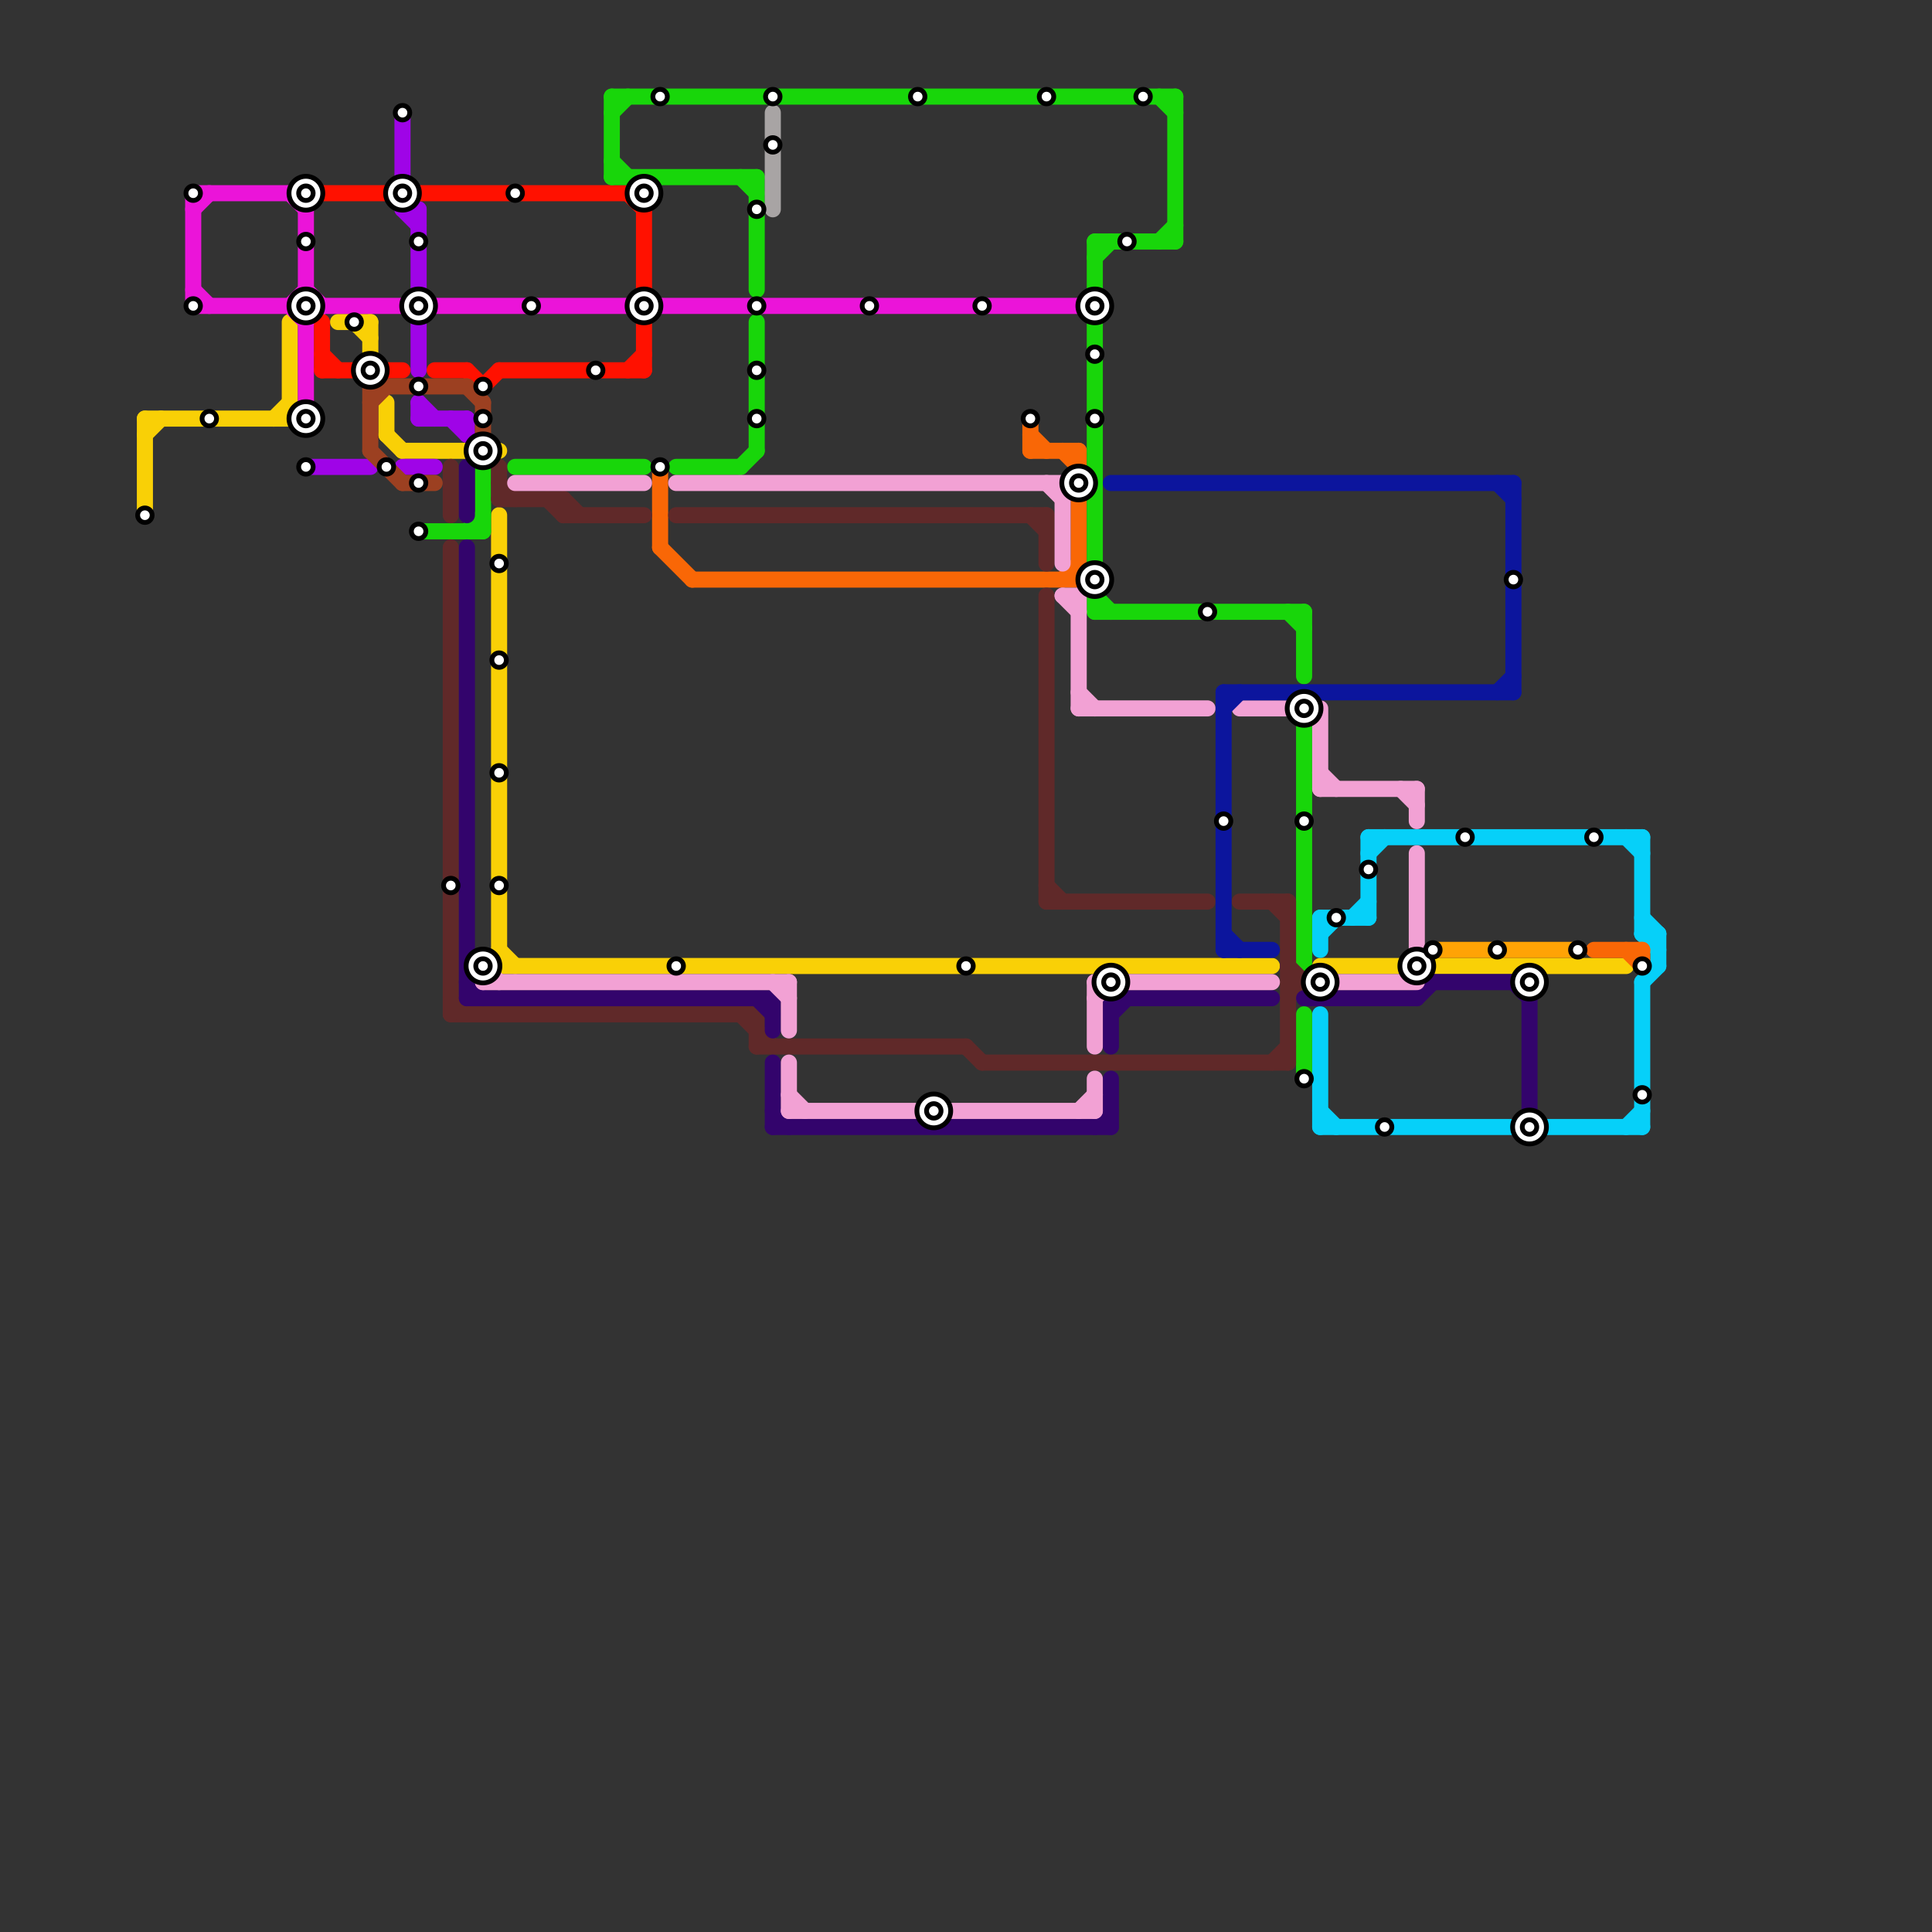 
<svg version="1.1" xmlns="http://www.w3.org/2000/svg" viewBox="0 0 120 120">
<rect x="0" y="0" width="120" height="120" fill="#333333" stroke="none"/>
<style>text { font: 1px Helvetica; font-weight: 600; white-space: pre; dominant-baseline: central; } line { stroke-width: 1; fill: none; stroke-linecap: round; stroke-linejoin: round; } .c0 { stroke: #f9d006 } .c1 { stroke: #06d0f9 } .c2 { stroke: #f96706 } .c3 { stroke: #eb14d9 } .c4 { stroke: #9f04e7 } .c5 { stroke: #ff1100 } .c6 { stroke: #9c4021 } .c7 { stroke: #18d60a } .c8 { stroke: #602929 } .c9 { stroke: #33046c } .c10 { stroke: #f2a1d4 } .c11 { stroke: #a8a4a4 } .c12 { stroke: #0c159d } .c13 { stroke: #ffa305 }</style><defs><g id="wm-xf"><circle r="1.2" fill="#000"/><circle r="0.9" fill="#fff"/><circle r="0.6" fill="#000"/><circle r="0.3" fill="#fff"/></g><g id="wm"><circle r="0.6" fill="#000"/><circle r="0.3" fill="#fff"/></g></defs><line class="c0" x1="31" y1="60" x2="79" y2="60"/><line class="c0" x1="18" y1="20" x2="18" y2="26"/><line class="c0" x1="9" y1="27" x2="10" y2="26"/><line class="c0" x1="24" y1="25" x2="24" y2="27"/><line class="c0" x1="9" y1="26" x2="9" y2="32"/><line class="c0" x1="23" y1="20" x2="23" y2="22"/><line class="c0" x1="21" y1="20" x2="23" y2="20"/><line class="c0" x1="31" y1="32" x2="31" y2="60"/><line class="c0" x1="31" y1="59" x2="32" y2="60"/><line class="c0" x1="25" y1="28" x2="31" y2="28"/><line class="c0" x1="24" y1="27" x2="25" y2="28"/><line class="c0" x1="17" y1="26" x2="18" y2="25"/><line class="c0" x1="82" y1="60" x2="101" y2="60"/><line class="c0" x1="22" y1="20" x2="23" y2="21"/><line class="c0" x1="9" y1="26" x2="18" y2="26"/><line class="c1" x1="85" y1="52" x2="102" y2="52"/><line class="c1" x1="102" y1="52" x2="102" y2="58"/><line class="c1" x1="85" y1="52" x2="85" y2="57"/><line class="c1" x1="102" y1="57" x2="103" y2="58"/><line class="c1" x1="103" y1="58" x2="103" y2="60"/><line class="c1" x1="102" y1="61" x2="103" y2="60"/><line class="c1" x1="102" y1="61" x2="102" y2="70"/><line class="c1" x1="102" y1="58" x2="103" y2="59"/><line class="c1" x1="85" y1="53" x2="86" y2="52"/><line class="c1" x1="82" y1="57" x2="82" y2="59"/><line class="c1" x1="82" y1="69" x2="83" y2="70"/><line class="c1" x1="82" y1="58" x2="83" y2="57"/><line class="c1" x1="102" y1="58" x2="103" y2="58"/><line class="c1" x1="82" y1="57" x2="85" y2="57"/><line class="c1" x1="101" y1="70" x2="102" y2="69"/><line class="c1" x1="82" y1="63" x2="82" y2="70"/><line class="c1" x1="84" y1="57" x2="85" y2="56"/><line class="c1" x1="82" y1="70" x2="102" y2="70"/><line class="c1" x1="101" y1="52" x2="102" y2="53"/><line class="c2" x1="66" y1="28" x2="67" y2="29"/><line class="c2" x1="101" y1="59" x2="102" y2="60"/><line class="c2" x1="43" y1="36" x2="67" y2="36"/><line class="c2" x1="41" y1="34" x2="43" y2="36"/><line class="c2" x1="64" y1="28" x2="67" y2="28"/><line class="c2" x1="67" y1="28" x2="67" y2="36"/><line class="c2" x1="66" y1="36" x2="67" y2="35"/><line class="c2" x1="64" y1="27" x2="65" y2="28"/><line class="c2" x1="102" y1="59" x2="102" y2="60"/><line class="c2" x1="99" y1="59" x2="102" y2="59"/><line class="c2" x1="41" y1="29" x2="41" y2="34"/><line class="c2" x1="64" y1="26" x2="64" y2="28"/><line class="c3" x1="12" y1="18" x2="13" y2="19"/><line class="c3" x1="12" y1="12" x2="12" y2="19"/><line class="c3" x1="19" y1="20" x2="20" y2="19"/><line class="c3" x1="12" y1="12" x2="19" y2="12"/><line class="c3" x1="19" y1="12" x2="19" y2="26"/><line class="c3" x1="18" y1="19" x2="19" y2="18"/><line class="c3" x1="18" y1="12" x2="19" y2="13"/><line class="c3" x1="12" y1="19" x2="67" y2="19"/><line class="c3" x1="12" y1="13" x2="13" y2="12"/><line class="c3" x1="18" y1="19" x2="19" y2="20"/><line class="c3" x1="19" y1="18" x2="20" y2="19"/><line class="c4" x1="25" y1="13" x2="26" y2="14"/><line class="c4" x1="25" y1="13" x2="26" y2="13"/><line class="c4" x1="26" y1="25" x2="27" y2="26"/><line class="c4" x1="28" y1="26" x2="29" y2="27"/><line class="c4" x1="25" y1="29" x2="27" y2="29"/><line class="c4" x1="25" y1="7" x2="25" y2="11"/><line class="c4" x1="26" y1="20" x2="26" y2="23"/><line class="c4" x1="26" y1="13" x2="26" y2="18"/><line class="c4" x1="19" y1="29" x2="23" y2="29"/><line class="c4" x1="29" y1="26" x2="29" y2="27"/><line class="c4" x1="26" y1="26" x2="29" y2="26"/><line class="c4" x1="26" y1="25" x2="26" y2="26"/><line class="c5" x1="31" y1="23" x2="40" y2="23"/><line class="c5" x1="30" y1="24" x2="31" y2="23"/><line class="c5" x1="39" y1="23" x2="40" y2="22"/><line class="c5" x1="40" y1="12" x2="40" y2="18"/><line class="c5" x1="40" y1="20" x2="40" y2="23"/><line class="c5" x1="29" y1="23" x2="30" y2="24"/><line class="c5" x1="20" y1="23" x2="25" y2="23"/><line class="c5" x1="20" y1="22" x2="21" y2="23"/><line class="c5" x1="39" y1="12" x2="40" y2="13"/><line class="c5" x1="27" y1="23" x2="29" y2="23"/><line class="c5" x1="20" y1="12" x2="40" y2="12"/><line class="c5" x1="20" y1="20" x2="20" y2="23"/><line class="c6" x1="29" y1="24" x2="30" y2="25"/><line class="c6" x1="25" y1="30" x2="27" y2="30"/><line class="c6" x1="23" y1="28" x2="25" y2="30"/><line class="c6" x1="23" y1="24" x2="29" y2="24"/><line class="c6" x1="23" y1="24" x2="23" y2="28"/><line class="c6" x1="30" y1="25" x2="30" y2="27"/><line class="c6" x1="23" y1="25" x2="24" y2="24"/><line class="c7" x1="68" y1="16" x2="69" y2="15"/><line class="c7" x1="46" y1="29" x2="47" y2="28"/><line class="c7" x1="72" y1="15" x2="73" y2="14"/><line class="c7" x1="46" y1="11" x2="47" y2="12"/><line class="c7" x1="38" y1="11" x2="47" y2="11"/><line class="c7" x1="81" y1="38" x2="81" y2="42"/><line class="c7" x1="38" y1="6" x2="73" y2="6"/><line class="c7" x1="72" y1="6" x2="73" y2="7"/><line class="c7" x1="68" y1="15" x2="73" y2="15"/><line class="c7" x1="81" y1="44" x2="81" y2="60"/><line class="c7" x1="29" y1="33" x2="30" y2="32"/><line class="c7" x1="38" y1="6" x2="38" y2="11"/><line class="c7" x1="30" y1="29" x2="30" y2="33"/><line class="c7" x1="73" y1="6" x2="73" y2="15"/><line class="c7" x1="47" y1="11" x2="47" y2="18"/><line class="c7" x1="38" y1="7" x2="39" y2="6"/><line class="c7" x1="26" y1="33" x2="30" y2="33"/><line class="c7" x1="68" y1="37" x2="69" y2="38"/><line class="c7" x1="38" y1="10" x2="39" y2="11"/><line class="c7" x1="42" y1="29" x2="46" y2="29"/><line class="c7" x1="80" y1="38" x2="81" y2="39"/><line class="c7" x1="68" y1="15" x2="68" y2="38"/><line class="c7" x1="32" y1="29" x2="40" y2="29"/><line class="c7" x1="81" y1="63" x2="81" y2="67"/><line class="c7" x1="47" y1="20" x2="47" y2="28"/><line class="c7" x1="68" y1="38" x2="81" y2="38"/><line class="c8" x1="64" y1="32" x2="65" y2="33"/><line class="c8" x1="28" y1="63" x2="47" y2="63"/><line class="c8" x1="35" y1="31" x2="35" y2="32"/><line class="c8" x1="47" y1="63" x2="47" y2="65"/><line class="c8" x1="77" y1="56" x2="80" y2="56"/><line class="c8" x1="34" y1="31" x2="35" y2="32"/><line class="c8" x1="79" y1="56" x2="80" y2="57"/><line class="c8" x1="28" y1="62" x2="29" y2="63"/><line class="c8" x1="31" y1="29" x2="31" y2="31"/><line class="c8" x1="28" y1="29" x2="28" y2="32"/><line class="c8" x1="80" y1="61" x2="81" y2="61"/><line class="c8" x1="65" y1="55" x2="66" y2="56"/><line class="c8" x1="65" y1="56" x2="75" y2="56"/><line class="c8" x1="80" y1="62" x2="81" y2="61"/><line class="c8" x1="61" y1="66" x2="80" y2="66"/><line class="c8" x1="42" y1="32" x2="65" y2="32"/><line class="c8" x1="35" y1="32" x2="40" y2="32"/><line class="c8" x1="79" y1="66" x2="80" y2="65"/><line class="c8" x1="65" y1="32" x2="65" y2="35"/><line class="c8" x1="35" y1="31" x2="36" y2="32"/><line class="c8" x1="28" y1="34" x2="28" y2="63"/><line class="c8" x1="31" y1="31" x2="35" y2="31"/><line class="c8" x1="80" y1="56" x2="80" y2="66"/><line class="c8" x1="60" y1="65" x2="61" y2="66"/><line class="c8" x1="31" y1="30" x2="32" y2="31"/><line class="c8" x1="46" y1="63" x2="48" y2="65"/><line class="c8" x1="65" y1="37" x2="65" y2="56"/><line class="c8" x1="47" y1="65" x2="60" y2="65"/><line class="c8" x1="80" y1="60" x2="81" y2="61"/><line class="c9" x1="69" y1="63" x2="70" y2="62"/><line class="c9" x1="68" y1="70" x2="69" y2="69"/><line class="c9" x1="48" y1="66" x2="48" y2="70"/><line class="c9" x1="89" y1="61" x2="95" y2="61"/><line class="c9" x1="47" y1="62" x2="48" y2="63"/><line class="c9" x1="88" y1="62" x2="89" y2="61"/><line class="c9" x1="48" y1="70" x2="69" y2="70"/><line class="c9" x1="48" y1="62" x2="48" y2="64"/><line class="c9" x1="29" y1="61" x2="30" y2="62"/><line class="c9" x1="95" y1="61" x2="95" y2="69"/><line class="c9" x1="69" y1="67" x2="69" y2="70"/><line class="c9" x1="94" y1="61" x2="95" y2="62"/><line class="c9" x1="81" y1="62" x2="88" y2="62"/><line class="c9" x1="48" y1="69" x2="49" y2="70"/><line class="c9" x1="29" y1="34" x2="29" y2="62"/><line class="c9" x1="69" y1="62" x2="69" y2="65"/><line class="c9" x1="29" y1="62" x2="48" y2="62"/><line class="c9" x1="29" y1="29" x2="29" y2="32"/><line class="c9" x1="69" y1="62" x2="79" y2="62"/><line class="c10" x1="49" y1="61" x2="49" y2="64"/><line class="c10" x1="82" y1="44" x2="82" y2="49"/><line class="c10" x1="82" y1="48" x2="83" y2="49"/><line class="c10" x1="87" y1="49" x2="88" y2="50"/><line class="c10" x1="77" y1="44" x2="80" y2="44"/><line class="c10" x1="67" y1="43" x2="68" y2="44"/><line class="c10" x1="68" y1="62" x2="69" y2="61"/><line class="c10" x1="30" y1="61" x2="49" y2="61"/><line class="c10" x1="67" y1="44" x2="75" y2="44"/><line class="c10" x1="32" y1="30" x2="40" y2="30"/><line class="c10" x1="68" y1="67" x2="68" y2="69"/><line class="c10" x1="88" y1="49" x2="88" y2="51"/><line class="c10" x1="66" y1="30" x2="66" y2="35"/><line class="c10" x1="88" y1="53" x2="88" y2="59"/><line class="c10" x1="42" y1="30" x2="66" y2="30"/><line class="c10" x1="49" y1="68" x2="50" y2="69"/><line class="c10" x1="30" y1="60" x2="31" y2="61"/><line class="c10" x1="66" y1="37" x2="67" y2="38"/><line class="c10" x1="65" y1="30" x2="66" y2="31"/><line class="c10" x1="68" y1="61" x2="68" y2="65"/><line class="c10" x1="48" y1="61" x2="49" y2="62"/><line class="c10" x1="49" y1="66" x2="49" y2="69"/><line class="c10" x1="82" y1="49" x2="88" y2="49"/><line class="c10" x1="66" y1="37" x2="67" y2="37"/><line class="c10" x1="68" y1="61" x2="79" y2="61"/><line class="c10" x1="82" y1="61" x2="88" y2="61"/><line class="c10" x1="67" y1="69" x2="68" y2="68"/><line class="c10" x1="67" y1="37" x2="67" y2="44"/><line class="c10" x1="49" y1="69" x2="68" y2="69"/><line class="c10" x1="30" y1="60" x2="30" y2="61"/><line class="c11" x1="48" y1="7" x2="48" y2="13"/><line class="c12" x1="94" y1="30" x2="94" y2="43"/><line class="c12" x1="76" y1="58" x2="77" y2="59"/><line class="c12" x1="76" y1="43" x2="94" y2="43"/><line class="c12" x1="93" y1="30" x2="94" y2="31"/><line class="c12" x1="76" y1="44" x2="77" y2="43"/><line class="c12" x1="93" y1="43" x2="94" y2="42"/><line class="c12" x1="69" y1="30" x2="94" y2="30"/><line class="c12" x1="76" y1="59" x2="79" y2="59"/><line class="c12" x1="76" y1="43" x2="76" y2="59"/><line class="c13" x1="89" y1="59" x2="98" y2="59"/>

<use x="102" y="60" href="#wm"/><use x="102" y="68" href="#wm"/><use x="12" y="12" href="#wm"/><use x="12" y="19" href="#wm"/><use x="13" y="26" href="#wm"/><use x="19" y="12" href="#wm-xf"/><use x="19" y="15" href="#wm"/><use x="19" y="19" href="#wm-xf"/><use x="19" y="26" href="#wm-xf"/><use x="19" y="29" href="#wm"/><use x="22" y="20" href="#wm"/><use x="23" y="23" href="#wm-xf"/><use x="24" y="29" href="#wm"/><use x="25" y="12" href="#wm-xf"/><use x="25" y="7" href="#wm"/><use x="26" y="15" href="#wm"/><use x="26" y="19" href="#wm-xf"/><use x="26" y="24" href="#wm"/><use x="26" y="30" href="#wm"/><use x="26" y="33" href="#wm"/><use x="28" y="55" href="#wm"/><use x="30" y="24" href="#wm"/><use x="30" y="26" href="#wm"/><use x="30" y="28" href="#wm-xf"/><use x="30" y="60" href="#wm-xf"/><use x="31" y="35" href="#wm"/><use x="31" y="41" href="#wm"/><use x="31" y="48" href="#wm"/><use x="31" y="55" href="#wm"/><use x="32" y="12" href="#wm"/><use x="33" y="19" href="#wm"/><use x="37" y="23" href="#wm"/><use x="40" y="12" href="#wm-xf"/><use x="40" y="19" href="#wm-xf"/><use x="41" y="29" href="#wm"/><use x="41" y="6" href="#wm"/><use x="42" y="60" href="#wm"/><use x="47" y="13" href="#wm"/><use x="47" y="19" href="#wm"/><use x="47" y="23" href="#wm"/><use x="47" y="26" href="#wm"/><use x="48" y="6" href="#wm"/><use x="48" y="9" href="#wm"/><use x="54" y="19" href="#wm"/><use x="57" y="6" href="#wm"/><use x="58" y="69" href="#wm-xf"/><use x="60" y="60" href="#wm"/><use x="61" y="19" href="#wm"/><use x="64" y="26" href="#wm"/><use x="65" y="6" href="#wm"/><use x="67" y="30" href="#wm-xf"/><use x="68" y="19" href="#wm-xf"/><use x="68" y="22" href="#wm"/><use x="68" y="26" href="#wm"/><use x="68" y="36" href="#wm-xf"/><use x="69" y="61" href="#wm-xf"/><use x="70" y="15" href="#wm"/><use x="71" y="6" href="#wm"/><use x="75" y="38" href="#wm"/><use x="76" y="51" href="#wm"/><use x="81" y="44" href="#wm-xf"/><use x="81" y="51" href="#wm"/><use x="81" y="67" href="#wm"/><use x="82" y="61" href="#wm-xf"/><use x="83" y="57" href="#wm"/><use x="85" y="54" href="#wm"/><use x="86" y="70" href="#wm"/><use x="88" y="60" href="#wm-xf"/><use x="89" y="59" href="#wm"/><use x="9" y="32" href="#wm"/><use x="91" y="52" href="#wm"/><use x="93" y="59" href="#wm"/><use x="94" y="36" href="#wm"/><use x="95" y="61" href="#wm-xf"/><use x="95" y="70" href="#wm-xf"/><use x="98" y="59" href="#wm"/><use x="99" y="52" href="#wm"/>
</svg>

